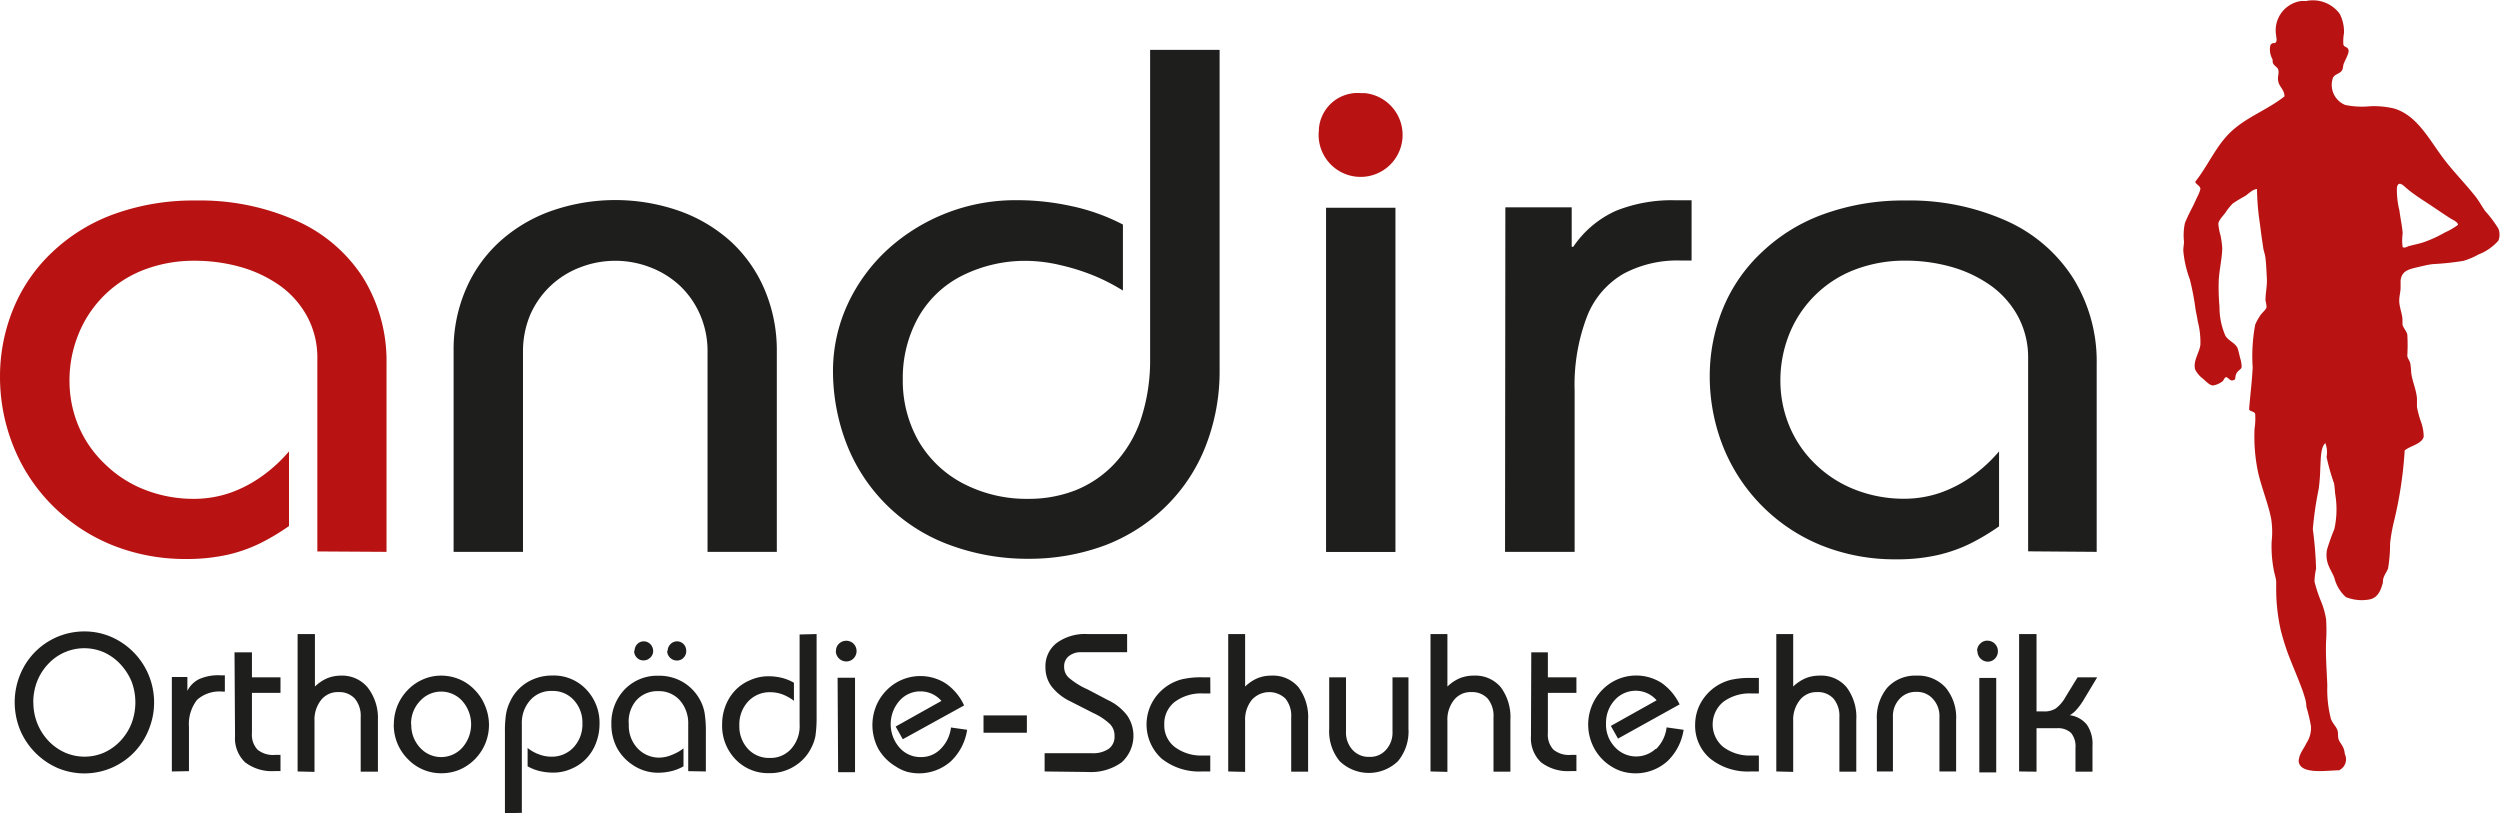 <svg id="Ebene_1" data-name="Ebene 1" xmlns="http://www.w3.org/2000/svg" viewBox="0 0 238.15 77.47"><defs><style>.cls-1,.cls-3{fill:#b81312;}.cls-2{fill:#1e1e1d;}.cls-3{fill-rule:evenodd;}</style></defs><path class="cls-1" d="M36.82,52.57V34.67a15.12,15.12,0,0,0-2.24-8.23,14.57,14.57,0,0,0-6.29-5.39,22.56,22.56,0,0,0-9.65-1.95,22.25,22.25,0,0,0-7.79,1.3A16.92,16.92,0,0,0,5,24a15.44,15.44,0,0,0-3.69,5.31A17,17,0,0,0,0,35.84a17.72,17.72,0,0,0,1.32,6.78A16.72,16.72,0,0,0,5,48.16a17.17,17.17,0,0,0,5.6,3.73,18.63,18.63,0,0,0,7.15,1.36,17.88,17.88,0,0,0,4-.42,14.34,14.34,0,0,0,3.1-1.11,21.37,21.37,0,0,0,2.68-1.61V43A14.17,14.17,0,0,1,25,45.33,12.14,12.14,0,0,1,22,46.92a10.6,10.6,0,0,1-3.53.6,12.7,12.7,0,0,1-4.76-.9,11.24,11.24,0,0,1-3.73-2.43A10.74,10.74,0,0,1,7.5,40.63a11.09,11.09,0,0,1-.88-4.32,11.67,11.67,0,0,1,.83-4.41,10.93,10.93,0,0,1,6.11-6.14,13.24,13.24,0,0,1,4.94-.92,16.09,16.09,0,0,1,4.37.58,12.3,12.3,0,0,1,3.74,1.75,8.74,8.74,0,0,1,2.62,2.92,8.22,8.22,0,0,1,1,4V52.53Z"/><path class="cls-2" d="M199.73,52.57V34.67a15,15,0,0,0-2.28-8.23,14.57,14.57,0,0,0-6.29-5.39,22.56,22.56,0,0,0-9.65-1.95,22.25,22.25,0,0,0-7.79,1.3A16.73,16.73,0,0,0,167.86,24a15.24,15.24,0,0,0-3.7,5.31,17,17,0,0,0-1.29,6.57,18.11,18.11,0,0,0,1.32,6.78,16.91,16.91,0,0,0,9.26,9.27,18.68,18.68,0,0,0,7.2,1.35,17.31,17.31,0,0,0,4-.42,14.34,14.34,0,0,0,3.1-1.11,21.37,21.37,0,0,0,2.68-1.61V43a14.17,14.17,0,0,1-2.51,2.32,12.14,12.14,0,0,1-3,1.59,10.6,10.6,0,0,1-3.53.6,12.7,12.7,0,0,1-4.76-.9,11.24,11.24,0,0,1-3.73-2.43,10.74,10.74,0,0,1-2.43-3.56,11.26,11.26,0,0,1-.87-4.32,11.86,11.86,0,0,1,.82-4.41,10.93,10.93,0,0,1,6.11-6.14,13.24,13.24,0,0,1,4.94-.92,16.09,16.09,0,0,1,4.37.58,12.3,12.3,0,0,1,3.74,1.75,8.74,8.74,0,0,1,2.62,2.92,8.22,8.22,0,0,1,1,4V52.52Z"/><path class="cls-2" d="M143.37,52.57H150V37.24a18.26,18.26,0,0,1,1.21-7.17,8.09,8.09,0,0,1,3.46-4,10.84,10.84,0,0,1,5.47-1.25h1V19.08h-1.5a14.24,14.24,0,0,0-5.7,1,9.69,9.69,0,0,0-4.07,3.43h-.15V19.75h-6.32Z"/><rect class="cls-2" x="126.32" y="19.79" width="6.61" height="32.79"/><path class="cls-2" d="M109.56,4.75V34.13a17.92,17.92,0,0,1-.91,5.9,11.64,11.64,0,0,1-2.51,4.17,10.42,10.42,0,0,1-3.68,2.5,12.21,12.21,0,0,1-4.47.82,13.09,13.09,0,0,1-6.26-1.47,10.59,10.59,0,0,1-4.21-4A11.64,11.64,0,0,1,86,36.12a11.83,11.83,0,0,1,1.5-5.93,9.88,9.88,0,0,1,4.13-3.92,13.41,13.41,0,0,1,6.25-1.42,14.54,14.54,0,0,1,3.15.41,20.59,20.59,0,0,1,3.18,1,18.92,18.92,0,0,1,2.76,1.42V21.39A19.24,19.24,0,0,0,102,19.62a24.12,24.12,0,0,0-5.29-.55,18.08,18.08,0,0,0-12.15,4.69,16.5,16.5,0,0,0-3.79,5.17,15.2,15.2,0,0,0-1.42,6.4,19.34,19.34,0,0,0,1.27,6.89,16.68,16.68,0,0,0,9.52,9.57A21.29,21.29,0,0,0,98,53.23a20.71,20.71,0,0,0,7.31-1.3,16.87,16.87,0,0,0,5.75-3.69,16.36,16.36,0,0,0,3.77-5.69,19.57,19.57,0,0,0,1.35-7.37V4.75Z"/><path class="cls-2" d="M49.82,52.57V33.44a9,9,0,0,1,.7-3.48,8.44,8.44,0,0,1,4.72-4.48,9.23,9.23,0,0,1,6.74,0,8.66,8.66,0,0,1,2.81,1.76A8.38,8.38,0,0,1,66.7,30a8.66,8.66,0,0,1,.7,3.48V52.57H74V33.44a14.79,14.79,0,0,0-1.17-5.87A13.27,13.27,0,0,0,69.61,23a14.57,14.57,0,0,0-4.88-2.9,18.46,18.46,0,0,0-12.23,0A14.57,14.57,0,0,0,47.62,23a13.11,13.11,0,0,0-3.23,4.53,14.43,14.43,0,0,0-1.18,5.87V52.57Z"/><path class="cls-1" d="M125.63,12.47A4,4,0,1,0,130,8.87l-.36,0a3.7,3.7,0,0,0-4,3.37c0,.08,0,.17,0,.25"/><path class="cls-3" d="M221.58,42.15c-.53.38-.49,1.48-.55,2.42a17.52,17.52,0,0,1-.15,2,32.72,32.72,0,0,0-.56,3.83,36.61,36.61,0,0,1,.31,3.77,6.36,6.36,0,0,0-.15,1.23,13,13,0,0,0,.67,2,7.77,7.77,0,0,1,.43,1.57,15.72,15.72,0,0,1,0,2.17c-.05,1.4.07,2.81.12,4.17a11.22,11.22,0,0,0,.34,3.16c.16.46.51.71.64,1.14.07.23,0,.55.1.83s.34.52.46.83.09.41.15.61a1.15,1.15,0,0,1-.58,1.5c-1.16,0-3.79.46-3.84-.92a2,2,0,0,1,.19-.67c.16-.35.39-.65.55-1a2.61,2.61,0,0,0,.43-1.63,15.88,15.88,0,0,0-.43-1.81,4.1,4.1,0,0,0-.09-.68,13.77,13.77,0,0,0-.52-1.53c-.38-1-.79-1.92-1.17-2.94-.24-.66-.44-1.32-.64-2.06a17.94,17.94,0,0,1-.46-3.86v-.86c0-.29-.19-.81-.25-1.23a11.69,11.69,0,0,1-.18-2.64,8.11,8.11,0,0,0-.06-2.2c-.31-1.48-.9-2.9-1.23-4.33a16.45,16.45,0,0,1-.34-4.2,6.38,6.38,0,0,0,.06-1.38c-.09-.28-.41-.19-.58-.43.09-1.26.27-2.58.34-4a16.41,16.41,0,0,1,.24-4.08,5.15,5.15,0,0,1,.49-.89c.18-.27.55-.55.59-.77a2.76,2.76,0,0,0-.1-.64c0-.77.17-1.36.13-2.12s-.06-1.3-.13-1.93a5.69,5.69,0,0,0-.18-.77c-.13-.8-.24-1.6-.34-2.42A24.36,24.36,0,0,1,215,18c-.46.06-.76.43-1.14.68a13.21,13.21,0,0,0-1.16.7,5.5,5.5,0,0,0-.74.93c-.21.26-.61.68-.64,1a5.49,5.49,0,0,0,.21,1.13,9.39,9.39,0,0,1,.16,1.17c0,1-.32,2.2-.34,3.34a22.29,22.29,0,0,0,.08,2.31A6.73,6.73,0,0,0,212,32c.33.51,1,.7,1.17,1.22.08.27.15.55.21.83a3.18,3.18,0,0,1,.16.86c0,.3-.37.35-.52.71s0,.49-.22.58c-.37.16-.44-.18-.74-.28-.22.08-.22.37-.42.46a2,2,0,0,1-.83.34c-.31,0-.71-.43-.95-.64a2.55,2.55,0,0,1-.74-.86c-.25-.82.41-1.63.49-2.39a7.82,7.82,0,0,0-.25-2.21c-.06-.45-.18-.89-.24-1.35a24.2,24.2,0,0,0-.52-2.67,10.3,10.3,0,0,1-.62-2.73c0-.28.06-.56.07-.83a5.5,5.5,0,0,1,.09-1.81c.23-.54.48-1.07.76-1.59.1-.21.25-.52.37-.8a3.54,3.54,0,0,0,.34-.83c0-.33-.45-.44-.49-.7,1.27-1.6,2-3.49,3.5-4.85s3.38-2,5-3.28c0-.62-.49-.91-.59-1.41s.09-.71,0-1.13c-.06-.23-.39-.37-.49-.59s0-.3-.09-.46a1.87,1.87,0,0,1-.18-1.26c.18-.36.44-.12.55-.33s0-.47,0-.65A2.82,2.82,0,0,1,219.18.1a3.91,3.91,0,0,1,.49,0,3.17,3.17,0,0,1,3.22,1.23,3.78,3.78,0,0,1,.4,1.81,4.49,4.49,0,0,0-.06,1.1c.07.28.42.2.49.52s-.3.9-.46,1.32c-.06.16-.06.42-.13.56-.19.41-.65.35-.89.76A2.06,2.06,0,0,0,223.41,10a8,8,0,0,0,2.39.12,8.26,8.26,0,0,1,2.27.22c2.14.64,3.28,2.85,4.6,4.63,1,1.35,2.14,2.47,3.16,3.77.34.43.59.92.92,1.38A10.86,10.86,0,0,1,238,21.79a1.57,1.57,0,0,1,0,1.13,4.84,4.84,0,0,1-1.9,1.32,6.77,6.77,0,0,1-1.44.61,26,26,0,0,1-2.92.31c-.43.05-.9.17-1.35.27-.9.22-1.59.33-1.71,1.29v.74c0,.26-.13.8-.13,1.17,0,.59.27,1.21.31,1.77v.46c0,.29.37.63.46,1a16.68,16.68,0,0,1,0,2c0,.25.21.46.28.73a7.64,7.64,0,0,1,.09.89c.09.82.47,1.57.55,2.46v.82a9.06,9.06,0,0,0,.37,1.39,4.18,4.18,0,0,1,.27,1.44c-.14.7-1.34.9-1.81,1.32a38.67,38.67,0,0,1-1,6.68,16.05,16.05,0,0,0-.39,2.18,14.36,14.36,0,0,1-.19,2.36c-.08.28-.35.59-.46,1-.06.18,0,.38-.09.55-.2.73-.55,1.34-1.32,1.44a4.05,4.05,0,0,1-2.15-.24,3.64,3.64,0,0,1-1.1-1.84c-.31-.8-.9-1.37-.71-2.64a19.77,19.77,0,0,1,.71-2,8.62,8.62,0,0,0,.09-3.28c-.05-.35-.05-.72-.12-1.08a19.91,19.91,0,0,1-.71-2.51,2.44,2.44,0,0,0-.12-1.32m8-18.77c.45-.14.92-.21,1.38-.37a11.65,11.65,0,0,0,2-.92,6.57,6.57,0,0,0,1.26-.73c0-.27-.53-.5-.62-.55-.76-.48-1.5-1-2.14-1.42S230,18.56,229.33,18c-.29-.22-.84-.9-1-.15a8.23,8.23,0,0,0,.24,2.21c.09.73.26,1.46.31,2.17a4.47,4.47,0,0,0,0,1.32c.26.1.47-.08.67-.15"/><path class="cls-2" d="M3.18,66.92a5.29,5.29,0,0,0,1.45,3.67A5,5,0,0,0,6.21,71.7a4.67,4.67,0,0,0,3.69,0,4.94,4.94,0,0,0,1.56-1.11,5.23,5.23,0,0,0,1.07-1.68,5.66,5.66,0,0,0,0-4,5.6,5.6,0,0,0-1.09-1.67,4.94,4.94,0,0,0-1.56-1.11,4.69,4.69,0,0,0-5.27,1.1A5.1,5.1,0,0,0,3.54,64.9a5.5,5.5,0,0,0-.37,2m-1.77,0a6.94,6.94,0,0,1,.5-2.59,6.59,6.59,0,0,1,6.15-4.16,6.41,6.41,0,0,1,2.52.51,6.8,6.8,0,0,1,4.11,6.24,6.81,6.81,0,0,1-.51,2.6,6.59,6.59,0,0,1-8.66,3.67A6.86,6.86,0,0,1,1.9,69.5a7.08,7.08,0,0,1-.5-2.61"/><path class="cls-2" d="M16.37,73.49v-9h1.48v1.32A2.47,2.47,0,0,1,19,64.68a4.44,4.44,0,0,1,2-.35h.42v1.55h-.24a3.19,3.19,0,0,0-2.4.78A3.73,3.73,0,0,0,18,69.22v4.24Z"/><path class="cls-2" d="M22.34,62.14H24v2.38h2.72V66H24v3.84a2.07,2.07,0,0,0,.53,1.57,2.32,2.32,0,0,0,1.68.5h.51v1.54h-.53a4.18,4.18,0,0,1-2.85-.84,3.16,3.16,0,0,1-.95-2.5Z"/><path class="cls-2" d="M28.35,73.49V60.4H30v5a4,4,0,0,1,1.17-.79,3.52,3.52,0,0,1,1.32-.25A3.16,3.16,0,0,1,35,65.46,4.72,4.72,0,0,1,36,68.58v4.93H34.36V68.32a2.57,2.57,0,0,0-.56-1.77,2,2,0,0,0-1.57-.62,2,2,0,0,0-1.64.75,3,3,0,0,0-.63,2v4.85Z"/><path class="cls-2" d="M37.52,69a4.65,4.65,0,0,1,1.34-3.29,4.42,4.42,0,0,1,1.46-1A4.23,4.23,0,0,1,42,64.36a4.5,4.5,0,0,1,1.74.34,4.32,4.32,0,0,1,1.46,1,4.53,4.53,0,0,1,1,1.51A4.73,4.73,0,0,1,46.58,69a4.61,4.61,0,0,1-.34,1.8,4.65,4.65,0,0,1-2.46,2.52,4.5,4.5,0,0,1-1.74.34,4.38,4.38,0,0,1-3.18-1.34A4.6,4.6,0,0,1,37.51,69m1.67,0A3.14,3.14,0,0,0,40,71.21a2.71,2.71,0,0,0,3.83.22,2.28,2.28,0,0,0,.22-.22,3.36,3.36,0,0,0,0-4.42,2.71,2.71,0,0,0-3.83-.22c-.07.07-.15.14-.22.22a3.1,3.1,0,0,0-.84,2.2"/><path class="cls-2" d="M48.1,77.47V69.72A10.52,10.52,0,0,1,48.21,68a4.33,4.33,0,0,1,.38-1.17A4.18,4.18,0,0,1,50.22,65a4.57,4.57,0,0,1,2.39-.65,4.26,4.26,0,0,1,3.23,1.32A4.6,4.6,0,0,1,57.11,69a5,5,0,0,1-.32,1.74,4.4,4.4,0,0,1-.91,1.49,4.15,4.15,0,0,1-1.44,1,4.23,4.23,0,0,1-1.75.37,5.53,5.53,0,0,1-1.28-.15A4.39,4.39,0,0,1,50.26,73V71.25a3.68,3.68,0,0,0,1.11.62,3.25,3.25,0,0,0,1.15.21,2.8,2.8,0,0,0,2.12-.89,3.2,3.2,0,0,0,.84-2.28,3.13,3.13,0,0,0-.82-2.22,2.68,2.68,0,0,0-2.08-.87,2.63,2.63,0,0,0-2.07.88,3.24,3.24,0,0,0-.8,2.28v8.45Z"/><path class="cls-2" d="M60.45,62a.92.92,0,0,1,.26-.65.87.87,0,0,1,1.23,0l0,0a.92.92,0,0,1,.28.64.84.84,0,0,1-.27.65.89.89,0,0,1-.65.27.83.83,0,0,1-.64-.27.87.87,0,0,1-.25-.65m3.19,0a.92.92,0,0,1,.28-.64.87.87,0,0,1,1.23,0l0,0a.92.92,0,0,1,.26.65.87.87,0,0,1-.25.65.83.83,0,0,1-.64.27.89.89,0,0,1-.65-.27.84.84,0,0,1-.27-.65m2,11.46V69a3.3,3.3,0,0,0-.8-2.29,2.65,2.65,0,0,0-2.06-.87,2.68,2.68,0,0,0-2.08.87A3.08,3.08,0,0,0,59.9,69a3.15,3.15,0,0,0,.83,2.28,2.8,2.8,0,0,0,2.12.89A3.16,3.16,0,0,0,64,71.91a4.32,4.32,0,0,0,1.11-.62V73a4.32,4.32,0,0,1-1.16.46,5.44,5.44,0,0,1-1.27.15,4.27,4.27,0,0,1-2.42-.75,4.54,4.54,0,0,1-1.5-1.64A4.8,4.8,0,0,1,58.24,69a4.62,4.62,0,0,1,1.27-3.33,4.31,4.31,0,0,1,3.23-1.3A4.46,4.46,0,0,1,65.1,65a4.4,4.4,0,0,1,1.64,1.78,4.07,4.07,0,0,1,.38,1.13,10.94,10.94,0,0,1,.12,1.81v3.77Z"/><path class="cls-2" d="M77.79,60.4v7.89a12.14,12.14,0,0,1-.11,1.81,4,4,0,0,1-.38,1.1A4.26,4.26,0,0,1,75.66,73a4.39,4.39,0,0,1-2.37.65,4.28,4.28,0,0,1-3.23-1.32A4.6,4.6,0,0,1,68.79,69a4.86,4.86,0,0,1,.31-1.73,4.55,4.55,0,0,1,.9-1.47,4.15,4.15,0,0,1,1.44-1,4.25,4.25,0,0,1,1.76-.38,5.44,5.44,0,0,1,1.27.15,4.35,4.35,0,0,1,1.16.47v1.72a4.32,4.32,0,0,0-1.11-.62,3.42,3.42,0,0,0-1.14-.2,2.8,2.8,0,0,0-2.12.89,3.21,3.21,0,0,0-.83,2.27,3.16,3.16,0,0,0,.81,2.23,2.71,2.71,0,0,0,2.07.87,2.62,2.62,0,0,0,2.07-.88A3.23,3.23,0,0,0,76.17,69V60.44Z"/><path class="cls-2" d="M79.64,62a.88.88,0,0,1,.28-.68,1,1,0,0,1,1.39,0,1,1,0,0,1,0,1.4.94.94,0,0,1-.69.29,1,1,0,0,1-1-1m.17,2.55h1.66v9H79.84Z"/><path class="cls-2" d="M92.13,69.52a5.2,5.2,0,0,1-1.55,3,4.56,4.56,0,0,1-4.18,1A4,4,0,0,1,85.31,73a4.59,4.59,0,0,1-1.67-1.72,4.84,4.84,0,0,1-.19-4,4.67,4.67,0,0,1,1-1.52,4.5,4.5,0,0,1,5.65-.65,5.12,5.12,0,0,1,1.74,2.09L86,70.42l-.68-1.21,4.36-2.44a2.65,2.65,0,0,0-.91-.68,2.7,2.7,0,0,0-1.09-.23,2.63,2.63,0,0,0-2,.9,3.39,3.39,0,0,0,0,4.45,2.64,2.64,0,0,0,2,.91,2.58,2.58,0,0,0,1.91-.76,3.44,3.44,0,0,0,1-2.06Z"/><rect class="cls-2" x="93.69" y="68.15" width="4.13" height="1.65"/><path class="cls-2" d="M99.51,73.49V71.75H104a2.65,2.65,0,0,0,1.62-.42,1.42,1.42,0,0,0,.55-1.23,1.57,1.57,0,0,0-.42-1.11,5.81,5.81,0,0,0-1.59-1.06l-2.2-1.12a5,5,0,0,1-1.79-1.42,3,3,0,0,1-.58-1.82,2.78,2.78,0,0,1,1.07-2.32,4.57,4.57,0,0,1,2.93-.85h3.78v1.73H103a1.77,1.77,0,0,0-1.19.38,1.22,1.22,0,0,0-.44,1,1.39,1.39,0,0,0,.39,1,7.2,7.2,0,0,0,1.86,1.17l1.9,1a4.92,4.92,0,0,1,1.85,1.47,3.42,3.42,0,0,1-.52,4.47,5,5,0,0,1-3.2.92Z"/><path class="cls-2" d="M115.3,66.06h-.69a4.2,4.2,0,0,0-2.7.8,2.63,2.63,0,0,0-1,2.16,2.59,2.59,0,0,0,1,2.14,4.2,4.2,0,0,0,2.69.81h.69v1.52h-.8a5.73,5.73,0,0,1-3.84-1.23,4.4,4.4,0,0,1-.91-5.32,4.52,4.52,0,0,1,2.85-2.23,8.06,8.06,0,0,1,1.9-.19h.8Z"/><path class="cls-2" d="M117,73.49V60.4h1.61v5a4,4,0,0,1,1.17-.79,3.47,3.47,0,0,1,1.31-.25,3.19,3.19,0,0,1,2.6,1.1,4.77,4.77,0,0,1,.92,3.12v4.93H123V68.32a2.57,2.57,0,0,0-.55-1.77,2.23,2.23,0,0,0-3.21.13,3,3,0,0,0-.63,2v4.85Z"/><path class="cls-2" d="M134.17,64.52v4.89a4.42,4.42,0,0,1-1,3.1,4,4,0,0,1-5.55,0,4.47,4.47,0,0,1-1-3.1V64.52h1.6V69.7a2.43,2.43,0,0,0,.62,1.73,2.06,2.06,0,0,0,1.6.67,2,2,0,0,0,1.59-.67,2.43,2.43,0,0,0,.62-1.73V64.52Z"/><path class="cls-2" d="M136.27,73.49V60.4h1.61v5a4,4,0,0,1,1.17-.79,3.52,3.52,0,0,1,1.32-.25,3.17,3.17,0,0,1,2.59,1.1,4.77,4.77,0,0,1,.92,3.12v4.93h-1.61V68.32a2.57,2.57,0,0,0-.55-1.77,2,2,0,0,0-1.57-.62,2,2,0,0,0-1.64.75,3,3,0,0,0-.63,2v4.85Z"/><path class="cls-2" d="M145.87,62.14h1.58v2.38h2.72V66h-2.72v3.84a2.07,2.07,0,0,0,.53,1.57,2.32,2.32,0,0,0,1.68.5h.51v1.54h-.53a4.18,4.18,0,0,1-2.85-.84,3.16,3.16,0,0,1-.95-2.5Z"/><path class="cls-2" d="M160.38,69.52a5.2,5.2,0,0,1-1.55,3,4.56,4.56,0,0,1-4.18,1,4,4,0,0,1-1.09-.47,4.59,4.59,0,0,1-1.67-1.72,4.76,4.76,0,0,1-.25-4.1,4.67,4.67,0,0,1,1-1.52,4.5,4.5,0,0,1,5.65-.65A5.28,5.28,0,0,1,160,67.1l-5.87,3.26-.68-1.21,4.36-2.44a2.65,2.65,0,0,0-.91-.68,2.68,2.68,0,0,0-3.09.67,3.21,3.21,0,0,0-.82,2.23,3.09,3.09,0,0,0,.83,2.22,2.74,2.74,0,0,0,3.88.2l.06,0a3.44,3.44,0,0,0,1-2.06Z"/><path class="cls-2" d="M167.55,66.06h-.7a4.19,4.19,0,0,0-2.69.8,2.79,2.79,0,0,0-.37,3.93,2.59,2.59,0,0,0,.37.37,4.2,4.2,0,0,0,2.69.81h.7v1.52h-.81a5.7,5.7,0,0,1-3.83-1.23A4.1,4.1,0,0,1,161.48,69a4.3,4.3,0,0,1,.51-2,4.64,4.64,0,0,1,1.45-1.6,4.78,4.78,0,0,1,1.4-.63,8.06,8.06,0,0,1,1.9-.19h.81Z"/><path class="cls-2" d="M169.21,73.49V60.4h1.61v5a3.94,3.94,0,0,1,1.18-.79,3.47,3.47,0,0,1,1.31-.25,3.16,3.16,0,0,1,2.59,1.1,4.72,4.72,0,0,1,.93,3.12v4.93h-1.61V68.32a2.57,2.57,0,0,0-.56-1.77,2,2,0,0,0-1.57-.62,2,2,0,0,0-1.63.75,3,3,0,0,0-.64,2v4.85Z"/><path class="cls-2" d="M178.79,73.49v-4.9a4.45,4.45,0,0,1,1-3.09,3.6,3.6,0,0,1,2.78-1.14,3.54,3.54,0,0,1,2.77,1.14,4.45,4.45,0,0,1,1,3.09v4.9h-1.59V68.3a2.38,2.38,0,0,0-.62-1.72,2,2,0,0,0-1.59-.67,2.05,2.05,0,0,0-1.59.67,2.39,2.39,0,0,0-.63,1.72v5.19Z"/><path class="cls-2" d="M188.34,62a.92.92,0,0,1,.29-.68.91.91,0,0,1,.69-.29,1,1,0,0,1,1,1,1,1,0,0,1-.28.71.94.94,0,0,1-.69.29,1,1,0,0,1-.69-.3,1,1,0,0,1-.29-.7m.18,2.55h1.61v9h-1.61Z"/><path class="cls-2" d="M192.34,73.49V60.4H194v7.37h.71a2,2,0,0,0,1.12-.28,3.46,3.46,0,0,0,.94-1.11l1.14-1.86h1.87l-1.28,2.13a5.91,5.91,0,0,1-.69.95,2.51,2.51,0,0,1-.64.53,2.52,2.52,0,0,1,1.63.91,3.21,3.21,0,0,1,.53,2v2.47h-1.62V71.24a2,2,0,0,0-.42-1.42,1.81,1.81,0,0,0-1.35-.45H194v4.14Z"/></svg>